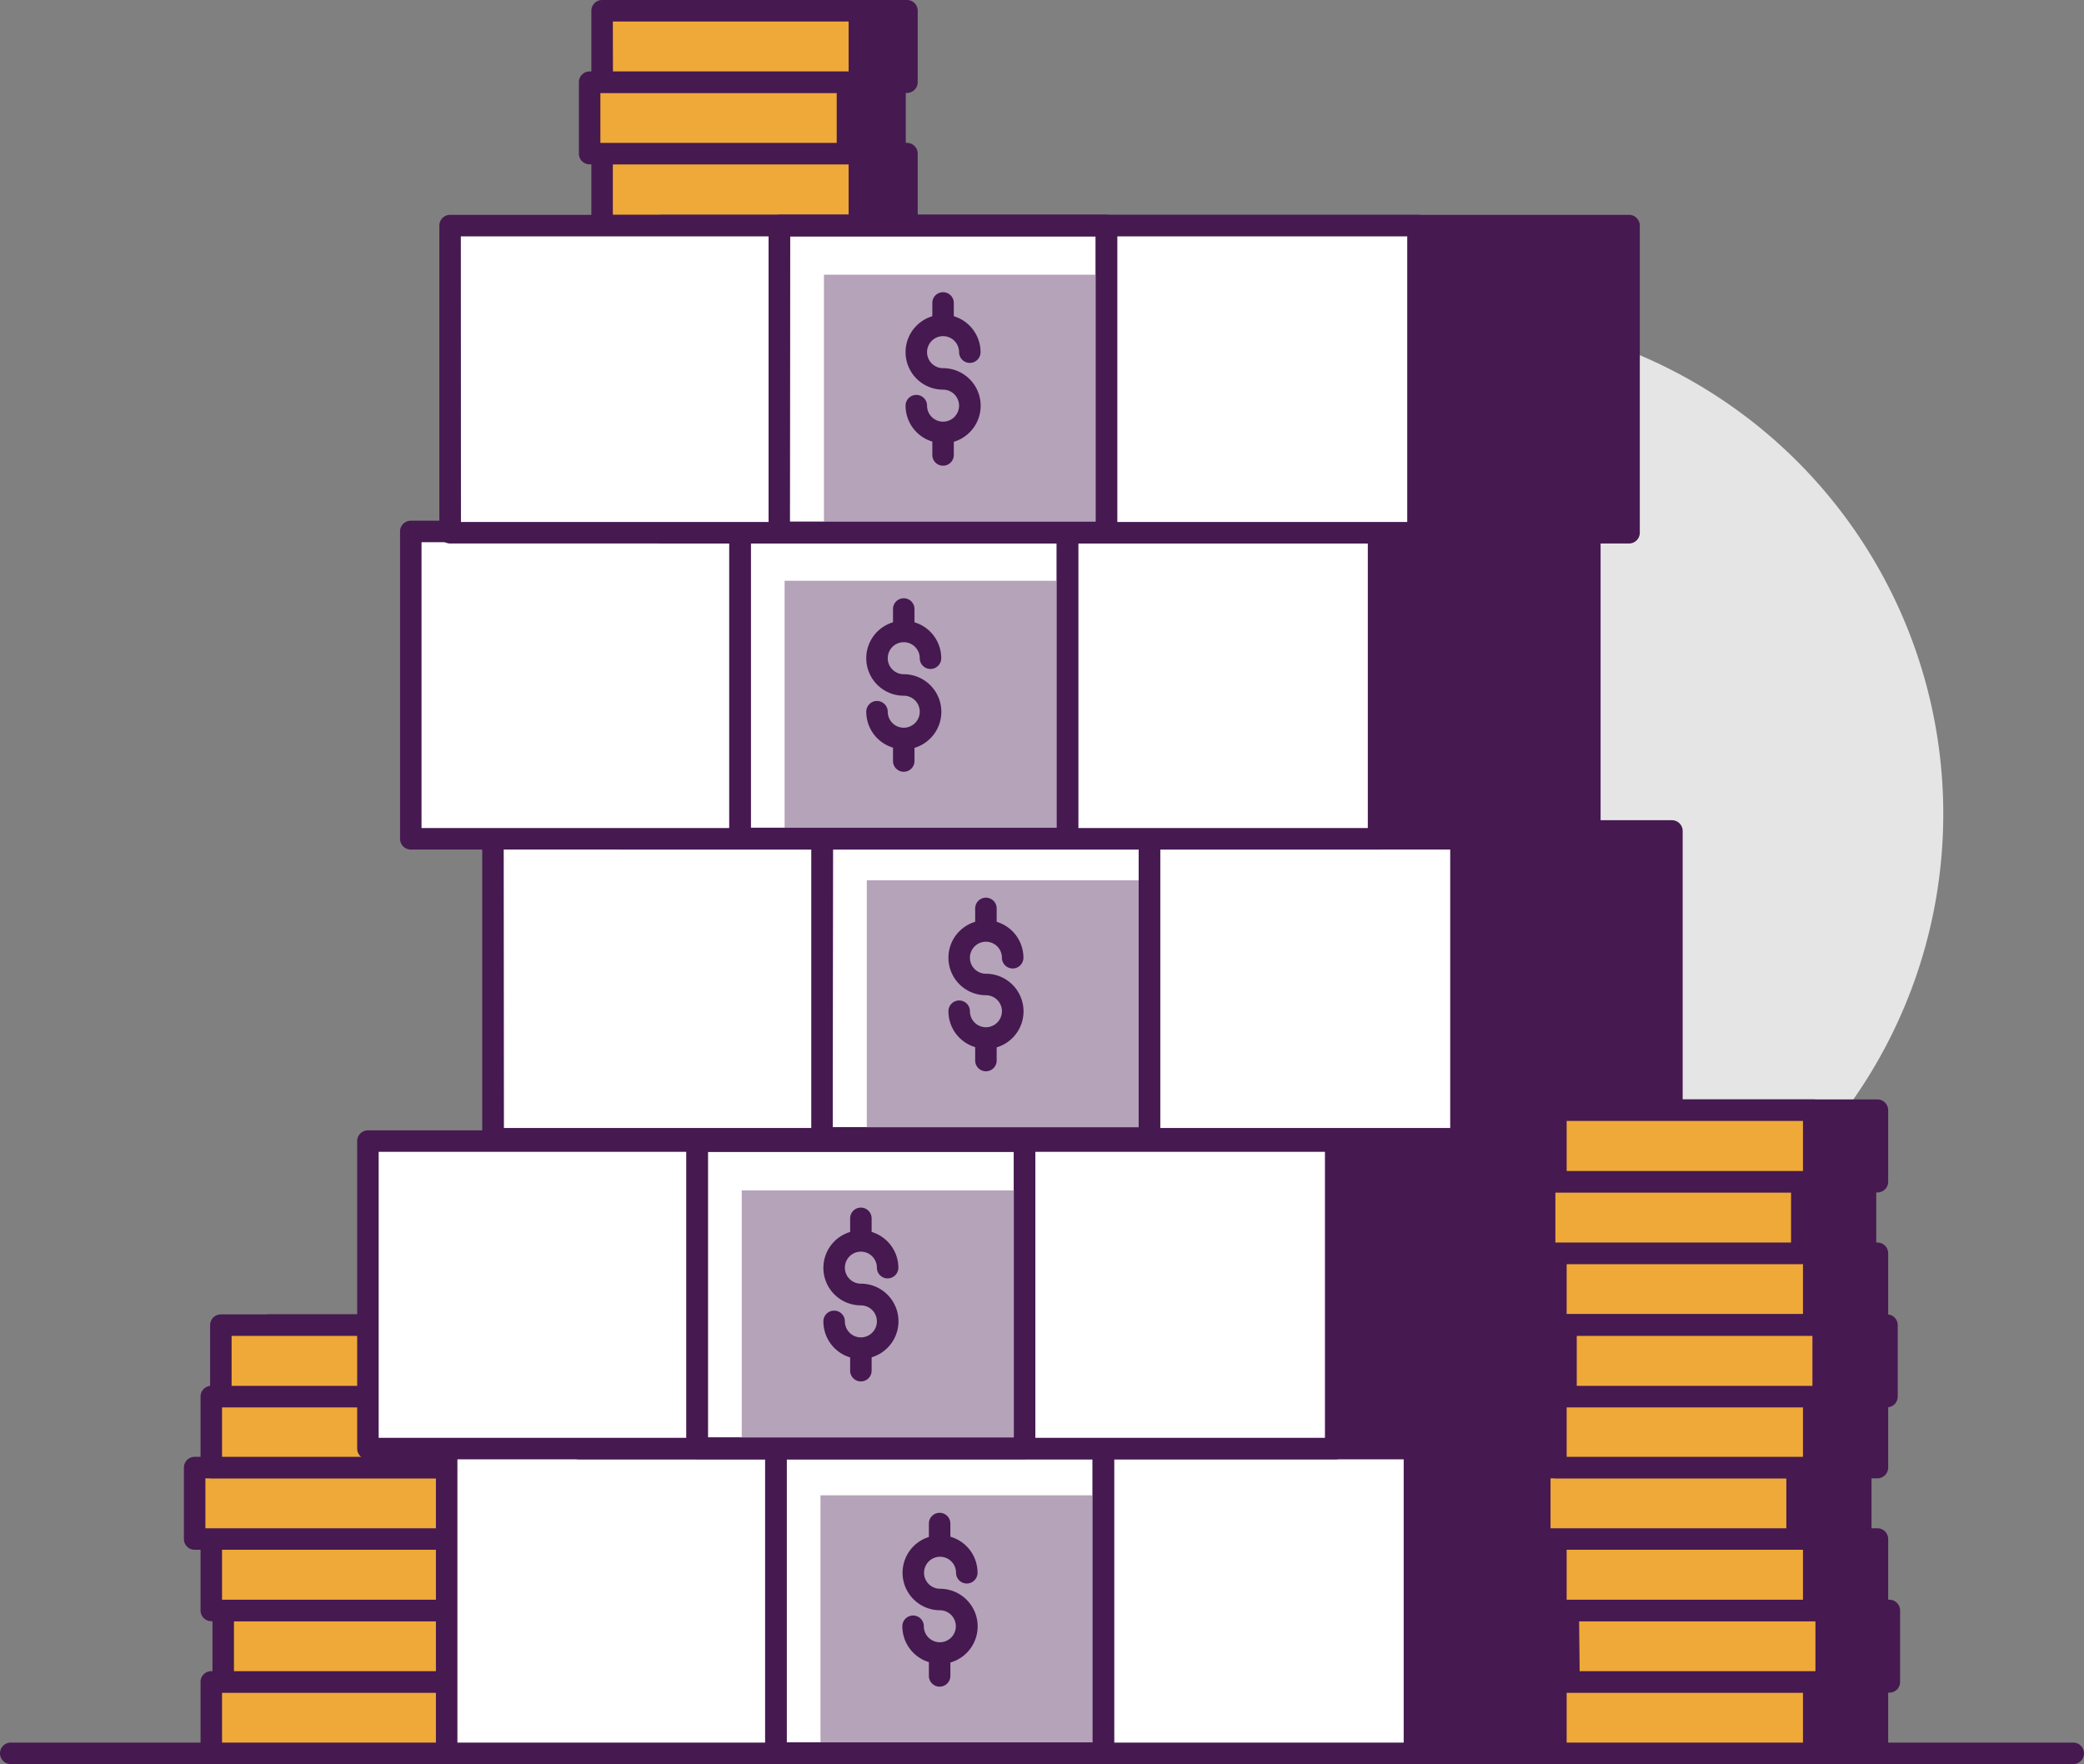 <svg xmlns="http://www.w3.org/2000/svg" viewBox="0 0 194 164.21"><rect x="0" y="0" width="194" height="164.21" fill="#808080" stroke="none"/><defs><style>.cls-1{fill:#fff;}.cls-2{fill:#461951;}.cls-3{fill:#e5e5e5;}.cls-4{fill:#efa938;}.cls-5{fill:#b5a3b9;}</style></defs><g id="Layer_2" data-name="Layer 2"><g id="Illustrations"><line class="cls-1" x1="1" y1="163.21" x2="193" y2="163.21"/><path class="cls-2" d="M193,164.21H1a1,1,0,0,1,0-2H193a1,1,0,0,1,0,2Z"/><circle class="cls-3" cx="134.51" cy="75.76" r="46.39"/><rect class="cls-2" x="60.48" y="14.3" width="23.94" height="6.65"/><path class="cls-2" d="M84.43,22H60.49a1,1,0,0,1-1-1V14.3a1,1,0,0,1,1-1H84.43a1,1,0,0,1,1,1V21A1,1,0,0,1,84.43,22ZM61.49,20H83.43V15.3H61.49Z"/><rect class="cls-2" x="59.38" y="7.65" width="23.94" height="6.65"/><path class="cls-2" d="M83.32,15.3H59.38a1,1,0,0,1-1-1V7.65a1,1,0,0,1,1-1H83.32a1,1,0,0,1,1,1V14.3A1,1,0,0,1,83.32,15.3Zm-22.94-2H82.32V8.65H60.38Z"/><rect class="cls-2" x="60.48" y="1" width="23.94" height="6.65"/><path class="cls-2" d="M84.43,8.65H60.49a1,1,0,0,1-1-1V1a1,1,0,0,1,1-1H84.43a1,1,0,0,1,1,1V7.65A1,1,0,0,1,84.43,8.65Zm-22.94-2H83.43V2H61.49Z"/><rect class="cls-4" x="56.05" y="14.3" width="23.94" height="6.65"/><path class="cls-2" d="M80,22H56.05a1,1,0,0,1-1-1V14.3a1,1,0,0,1,1-1H80a1,1,0,0,1,1,1V21A1,1,0,0,1,80,22ZM57.05,20H79V15.3H57.05Z"/><rect class="cls-4" x="54.94" y="7.65" width="23.94" height="6.65"/><path class="cls-2" d="M78.89,15.3h-24a1,1,0,0,1-1-1V7.65a1,1,0,0,1,1-1h24a1,1,0,0,1,1,1V14.3A1,1,0,0,1,78.89,15.3Zm-23-2h22V8.65h-22Z"/><rect class="cls-4" x="56.05" y="1" width="23.94" height="6.65"/><path class="cls-2" d="M80,8.65H56.05a1,1,0,0,1-1-1V1a1,1,0,0,1,1-1H80a1,1,0,0,1,1,1V7.65A1,1,0,0,1,80,8.65Zm-22.94-2H79V2H57.05Z"/><rect class="cls-2" x="24.11" y="156.56" width="23.94" height="6.65"/><path class="cls-2" d="M48.05,164.21H24.11a1,1,0,0,1-1-1v-6.65a1,1,0,0,1,1-1H48.05a1,1,0,0,1,1,1v6.65A1,1,0,0,1,48.05,164.21Zm-22.94-2H47.05v-4.65H25.11Z"/><rect class="cls-2" x="25.21" y="149.91" width="23.94" height="6.65"/><path class="cls-2" d="M49.16,157.56H25.21a1,1,0,0,1-1-1v-6.65a1,1,0,0,1,1-1H49.16a1,1,0,0,1,1,1v6.65A1,1,0,0,1,49.16,157.56Zm-22.95-2H48.16v-4.65H26.21Z"/><rect class="cls-2" x="24.11" y="143.26" width="23.94" height="6.65"/><path class="cls-2" d="M48.05,150.91H24.11a1,1,0,0,1-1-1v-6.65a1,1,0,0,1,1-1H48.05a1,1,0,0,1,1,1v6.65A1,1,0,0,1,48.05,150.91Zm-22.94-2H47.05v-4.65H25.11Z"/><rect class="cls-2" x="22.55" y="136.61" width="23.94" height="6.65"/><path class="cls-2" d="M46.5,144.26H22.55a1,1,0,0,1-1-1v-6.65a1,1,0,0,1,1-1h24a1,1,0,0,1,1,1v6.65A1,1,0,0,1,46.5,144.26Zm-22.95-2h22v-4.65H23.55Z"/><rect class="cls-2" x="24.11" y="129.96" width="23.94" height="6.65"/><path class="cls-2" d="M48.05,137.61H24.11a1,1,0,0,1-1-1V130a1,1,0,0,1,1-1H48.05a1,1,0,0,1,1,1v6.65A1,1,0,0,1,48.05,137.61Zm-22.94-2H47.05V131H25.11Z"/><rect class="cls-2" x="24.99" y="123.31" width="23.94" height="6.65"/><path class="cls-2" d="M48.94,131H25a1,1,0,0,1-1-1v-6.65a1,1,0,0,1,1-1h24a1,1,0,0,1,1,1V130A1,1,0,0,1,48.94,131ZM26,129h22v-4.65H26Z"/><rect class="cls-4" x="19.67" y="156.56" width="23.94" height="6.65"/><path class="cls-2" d="M43.62,164.21H19.67a1,1,0,0,1-1-1v-6.65a1,1,0,0,1,1-1H43.62a1,1,0,0,1,1,1v6.65A1,1,0,0,1,43.62,164.21Zm-22.95-2H42.62v-4.65H20.67Z"/><rect class="cls-4" x="20.78" y="149.91" width="23.94" height="6.65"/><path class="cls-2" d="M44.72,157.56H20.78a1,1,0,0,1-1-1v-6.65a1,1,0,0,1,1-1H44.72a1,1,0,0,1,1,1v6.65A1,1,0,0,1,44.72,157.56Zm-22.94-2H43.72v-4.65H21.78Z"/><rect class="cls-4" x="19.67" y="143.26" width="23.94" height="6.65"/><path class="cls-2" d="M43.62,150.91H19.67a1,1,0,0,1-1-1v-6.65a1,1,0,0,1,1-1H43.62a1,1,0,0,1,1,1v6.65A1,1,0,0,1,43.62,150.91Zm-22.95-2H42.62v-4.65H20.67Z"/><rect class="cls-4" x="18.12" y="136.61" width="23.94" height="6.65"/><path class="cls-2" d="M42.06,144.26H18.12a1,1,0,0,1-1-1v-6.65a1,1,0,0,1,1-1H42.06a1,1,0,0,1,1,1v6.65A1,1,0,0,1,42.06,144.26Zm-22.94-2H41.06v-4.65H19.12Z"/><rect class="cls-4" x="19.67" y="129.96" width="23.94" height="6.65"/><path class="cls-2" d="M43.62,137.61H19.67a1,1,0,0,1-1-1V130a1,1,0,0,1,1-1H43.62a1,1,0,0,1,1,1v6.65A1,1,0,0,1,43.62,137.61Zm-22.95-2H42.62V131H20.67Z"/><rect class="cls-4" x="20.56" y="123.31" width="23.94" height="6.65"/><path class="cls-2" d="M44.5,131H20.56a1,1,0,0,1-1-1v-6.65a1,1,0,0,1,1-1H44.5a1,1,0,0,1,1,1V130A1,1,0,0,1,44.5,131Zm-22.94-2H43.5v-4.65H21.56Z"/><rect class="cls-2" x="150.83" y="156.56" width="23.94" height="6.65"/><path class="cls-2" d="M174.77,164.21H150.83a1,1,0,0,1-1-1v-6.65a1,1,0,0,1,1-1h23.94a1,1,0,0,1,1,1v6.65A1,1,0,0,1,174.77,164.21Zm-22.94-2h21.94v-4.65H151.83Z"/><rect class="cls-2" x="151.94" y="149.91" width="23.94" height="6.65"/><path class="cls-2" d="M175.88,157.56H151.94a1,1,0,0,1-1-1v-6.65a1,1,0,0,1,1-1h23.94a1,1,0,0,1,1,1v6.65A1,1,0,0,1,175.88,157.56Zm-22.94-2h21.94v-4.65H152.94Z"/><rect class="cls-2" x="150.83" y="143.26" width="23.94" height="6.65"/><path class="cls-2" d="M174.77,150.91H150.83a1,1,0,0,1-1-1v-6.65a1,1,0,0,1,1-1h23.94a1,1,0,0,1,1,1v6.65A1,1,0,0,1,174.77,150.91Zm-22.94-2h21.94v-4.65H151.83Z"/><rect class="cls-2" x="149.28" y="136.61" width="23.94" height="6.65"/><path class="cls-2" d="M173.22,144.26H149.28a1,1,0,0,1-1-1v-6.65a1,1,0,0,1,1-1h23.94a1,1,0,0,1,1,1v6.65A1,1,0,0,1,173.22,144.26Zm-22.94-2h21.94v-4.65H150.28Z"/><rect class="cls-2" x="150.83" y="129.96" width="23.94" height="6.65"/><path class="cls-2" d="M174.77,137.61H150.83a1,1,0,0,1-1-1V130a1,1,0,0,1,1-1h23.94a1,1,0,0,1,1,1v6.65A1,1,0,0,1,174.77,137.61Zm-22.94-2h21.94V131H151.83Z"/><rect class="cls-2" x="151.72" y="123.31" width="23.94" height="6.65"/><path class="cls-2" d="M175.66,131H151.72a1,1,0,0,1-1-1v-6.65a1,1,0,0,1,1-1h23.94a1,1,0,0,1,1,1V130A1,1,0,0,1,175.66,131Zm-22.94-2h21.94v-4.65H152.72Z"/><rect class="cls-2" x="150.83" y="116.66" width="23.94" height="6.65"/><path class="cls-2" d="M174.77,124.31H150.83a1,1,0,0,1-1-1v-6.65a1,1,0,0,1,1-1h23.94a1,1,0,0,1,1,1v6.65A1,1,0,0,1,174.77,124.31Zm-22.94-2h21.94v-4.65H151.83Z"/><rect class="cls-2" x="149.72" y="110.01" width="23.94" height="6.65"/><path class="cls-2" d="M173.66,117.66H149.72a1,1,0,0,1-1-1V110a1,1,0,0,1,1-1h23.94a1,1,0,0,1,1,1v6.65A1,1,0,0,1,173.66,117.66Zm-22.94-2h21.94V111H150.72Z"/><rect class="cls-2" x="150.83" y="103.35" width="23.94" height="6.65"/><path class="cls-2" d="M174.77,111H150.83a1,1,0,0,1-1-1v-6.66a1,1,0,0,1,1-1h23.94a1,1,0,0,1,1,1V110A1,1,0,0,1,174.77,111Zm-22.94-2h21.94v-4.66H151.83Z"/><rect class="cls-2" x="61.24" y="134.6" width="90.09" height="28.61"/><path class="cls-2" d="M151.33,164.21H61.24a1,1,0,0,1-1-1V134.6a1,1,0,0,1,1-1h90.09a1,1,0,0,1,1,1v28.61A1,1,0,0,1,151.33,164.21Zm-89.09-2h88.09V135.6H62.24Z"/><rect class="cls-1" x="41.58" y="134.6" width="90.09" height="28.61"/><path class="cls-2" d="M131.67,164.21H41.58a1,1,0,0,1-1-1V134.6a1,1,0,0,1,1-1h90.09a1,1,0,0,1,1,1v28.61A1,1,0,0,1,131.67,164.21Zm-89.09-2h88.09V135.6H42.58Z"/><rect class="cls-1" x="72.23" y="134.6" width="30.48" height="28.59"/><path class="cls-2" d="M102.71,164.19H72.23a1,1,0,0,1-1-1V134.6a1,1,0,0,1,1-1h30.48a1,1,0,0,1,1,1v28.59A1,1,0,0,1,102.71,164.19Zm-29.48-2h28.48V135.6H73.23Z"/><rect class="cls-5" x="76.38" y="139.19" width="25.39" height="23.98"/><path class="cls-2" d="M102.71,164.19H72.23a1,1,0,0,1-1-1V134.6a1,1,0,0,1,1-1h30.48a1,1,0,0,1,1,1v28.59A1,1,0,0,1,102.71,164.19Zm-29.48-2h28.48V135.6H73.23Z"/><path class="cls-2" d="M87.47,154.87A3.49,3.49,0,0,1,84,151.38a1,1,0,0,1,2,0,1.49,1.49,0,1,0,1.49-1.49h0A3.49,3.49,0,1,1,91,146.4a1,1,0,0,1-2,0,1.49,1.49,0,1,0-1.49,1.49h0a3.49,3.49,0,0,1,0,7Z"/><path class="cls-2" d="M87.47,144.4a1,1,0,0,1-1-1v-1.58a1,1,0,0,1,2,0v1.58A1,1,0,0,1,87.47,144.4Z"/><path class="cls-2" d="M87.47,157a1,1,0,0,1-1-1v-1.59a1,1,0,0,1,2,0V156A1,1,0,0,1,87.47,157Z"/><rect class="cls-2" x="53.91" y="106.22" width="90.09" height="28.61"/><path class="cls-2" d="M144,135.84H53.91a1,1,0,0,1-1-1V106.22a1,1,0,0,1,1-1H144a1,1,0,0,1,1,1v28.62A1,1,0,0,1,144,135.84Zm-89.1-2H143V107.22H54.91Z"/><rect class="cls-1" x="34.25" y="106.22" width="90.09" height="28.61"/><path class="cls-2" d="M124.34,135.84H34.25a1,1,0,0,1-1-1V106.22a1,1,0,0,1,1-1h90.09a1,1,0,0,1,1,1v28.62A1,1,0,0,1,124.34,135.84Zm-89.09-2h88.09V107.22H35.25Z"/><rect class="cls-1" x="64.9" y="106.22" width="30.48" height="28.59"/><path class="cls-2" d="M95.38,135.81H64.9a1,1,0,0,1-1-1V106.22a1,1,0,0,1,1-1H95.38a1,1,0,0,1,1,1v28.59A1,1,0,0,1,95.38,135.81Zm-29.48-2H94.38V107.22H65.9Z"/><rect class="cls-5" x="69.05" y="110.81" width="25.39" height="23.98"/><path class="cls-2" d="M95.38,135.81H64.9a1,1,0,0,1-1-1V106.22a1,1,0,0,1,1-1H95.38a1,1,0,0,1,1,1v28.59A1,1,0,0,1,95.38,135.81Zm-29.48-2H94.38V107.22H65.9Z"/><path class="cls-2" d="M80.14,126.5A3.49,3.49,0,0,1,76.65,123a1,1,0,0,1,2,0,1.49,1.49,0,1,0,1.49-1.49A3.49,3.49,0,1,1,83.63,118a1,1,0,0,1-2,0,1.49,1.49,0,1,0-1.49,1.49,3.49,3.49,0,0,1,0,7Z"/><path class="cls-2" d="M80.14,116a1,1,0,0,1-1-1v-1.59a1,1,0,0,1,2,0V115A1,1,0,0,1,80.14,116Z"/><path class="cls-2" d="M80.14,128.59a1,1,0,0,1-1-1V126a1,1,0,0,1,2,0v1.59A1,1,0,0,1,80.14,128.59Z"/><rect class="cls-2" x="65.55" y="77.35" width="90.09" height="28.61"/><path class="cls-2" d="M155.64,107H65.55a1,1,0,0,1-1-1V77.35a1,1,0,0,1,1-1h90.09a1,1,0,0,1,1,1V106A1,1,0,0,1,155.64,107Zm-89.09-2h88.09V78.35H66.55Z"/><rect class="cls-1" x="45.89" y="77.35" width="90.09" height="28.61"/><path class="cls-2" d="M136,107H45.89a1,1,0,0,1-1-1V77.35a1,1,0,0,1,1-1H136a1,1,0,0,1,1,1V106A1,1,0,0,1,136,107Zm-89.09-2H135V78.35H46.89Z"/><rect class="cls-1" x="76.54" y="77.35" width="30.48" height="28.59"/><path class="cls-2" d="M107,106.93H76.54a1,1,0,0,1-1-1V77.35a1,1,0,0,1,1-1H107a1,1,0,0,1,1,1v28.58A1,1,0,0,1,107,106.93Zm-29.48-2H106V78.35H77.54Z"/><rect class="cls-5" x="80.69" y="81.94" width="25.39" height="23.98"/><path class="cls-2" d="M107,106.93H76.54a1,1,0,0,1-1-1V77.35a1,1,0,0,1,1-1H107a1,1,0,0,1,1,1v28.58A1,1,0,0,1,107,106.93Zm-29.48-2H106V78.35H77.54Z"/><path class="cls-2" d="M91.78,97.62a3.49,3.49,0,0,1-3.49-3.49,1,1,0,0,1,2,0,1.49,1.49,0,1,0,1.49-1.49,3.49,3.49,0,1,1,3.49-3.49,1,1,0,0,1-2,0,1.49,1.49,0,1,0-1.49,1.49,3.49,3.49,0,0,1,0,7Z"/><path class="cls-2" d="M91.78,87.15a1,1,0,0,1-1-1V84.56a1,1,0,0,1,2,0v1.59A1,1,0,0,1,91.78,87.15Z"/><path class="cls-2" d="M91.78,99.72a1,1,0,0,1-1-1V97.13a1,1,0,0,1,2,0v1.59A1,1,0,0,1,91.78,99.72Z"/><rect class="cls-2" x="57.9" y="49.47" width="90.09" height="28.61"/><path class="cls-2" d="M148,79.08H57.9a1,1,0,0,1-1-1V49.47a1,1,0,0,1,1-1H148a1,1,0,0,1,1,1V78.08A1,1,0,0,1,148,79.08Zm-89.1-2H147V50.47H58.9Z"/><rect class="cls-1" x="38.24" y="49.47" width="90.09" height="28.61"/><path class="cls-2" d="M128.33,79.08H38.24a1,1,0,0,1-1-1V49.47a1,1,0,0,1,1-1h90.09a1,1,0,0,1,1,1V78.08A1,1,0,0,1,128.33,79.08Zm-89.09-2h88.09V50.47H39.24Z"/><rect class="cls-1" x="68.89" y="49.47" width="30.48" height="28.59"/><path class="cls-2" d="M99.37,79.05H68.89a1,1,0,0,1-1-1V49.47a1,1,0,0,1,1-1H99.37a1,1,0,0,1,1,1V78.05A1,1,0,0,1,99.37,79.05Zm-29.48-2H98.37V50.47H69.89Z"/><rect class="cls-5" x="73.04" y="54.06" width="25.39" height="23.98"/><path class="cls-2" d="M99.37,79.05H68.89a1,1,0,0,1-1-1V49.47a1,1,0,0,1,1-1H99.37a1,1,0,0,1,1,1V78.05A1,1,0,0,1,99.37,79.05Zm-29.48-2H98.37V50.47H69.89Z"/><path class="cls-2" d="M84.13,69.74a3.49,3.49,0,0,1-3.49-3.49,1,1,0,0,1,2,0,1.49,1.49,0,1,0,1.49-1.49,3.49,3.49,0,1,1,3.49-3.49,1,1,0,1,1-2,0,1.49,1.49,0,1,0-1.49,1.49,3.49,3.49,0,1,1,0,7Z"/><path class="cls-2" d="M84.13,59.27a1,1,0,0,1-1-1V56.69a1,1,0,0,1,2,0v1.58A1,1,0,0,1,84.13,59.27Z"/><path class="cls-2" d="M84.13,71.84a1,1,0,0,1-1-1V69.25a1,1,0,0,1,2,0v1.59A1,1,0,0,1,84.13,71.84Z"/><rect class="cls-2" x="61.56" y="20.98" width="90.09" height="28.61"/><path class="cls-2" d="M151.65,50.59H61.56a1,1,0,0,1-1-1V21a1,1,0,0,1,1-1h90.09a1,1,0,0,1,1,1V49.59A1,1,0,0,1,151.65,50.59Zm-89.09-2h88.09V22H62.56Z"/><rect class="cls-1" x="41.9" y="20.98" width="90.09" height="28.61"/><path class="cls-2" d="M132,50.59H41.9a1,1,0,0,1-1-1V21a1,1,0,0,1,1-1H132a1,1,0,0,1,1,1V49.59A1,1,0,0,1,132,50.59Zm-89.09-2H131V22H42.9Z"/><rect class="cls-1" x="72.55" y="20.98" width="30.48" height="28.59"/><path class="cls-2" d="M103,50.56H72.55a1,1,0,0,1-1-1V21a1,1,0,0,1,1-1H103a1,1,0,0,1,1,1V49.56A1,1,0,0,1,103,50.56Zm-29.48-2H102V22H73.55Z"/><rect class="cls-5" x="76.7" y="25.57" width="25.39" height="23.98"/><path class="cls-2" d="M103,50.56H72.55a1,1,0,0,1-1-1V21a1,1,0,0,1,1-1H103a1,1,0,0,1,1,1V49.56A1,1,0,0,1,103,50.56Zm-29.48-2H102V22H73.55Z"/><path class="cls-2" d="M87.79,41.25a3.49,3.49,0,0,1-3.49-3.49,1,1,0,0,1,2,0,1.49,1.49,0,1,0,1.49-1.49,3.49,3.49,0,1,1,3.49-3.49,1,1,0,0,1-2,0,1.49,1.49,0,1,0-1.49,1.49,3.49,3.49,0,0,1,0,7Z"/><path class="cls-2" d="M87.79,30.78a1,1,0,0,1-1-1V28.2a1,1,0,0,1,2,0v1.58A1,1,0,0,1,87.79,30.78Z"/><path class="cls-2" d="M87.79,43.35a1,1,0,0,1-1-1V40.76a1,1,0,0,1,2,0v1.59A1,1,0,0,1,87.79,43.35Z"/><rect class="cls-4" x="144.89" y="156.56" width="23.94" height="6.65"/><path class="cls-2" d="M168.84,164.21h-24a1,1,0,0,1-1-1v-6.65a1,1,0,0,1,1-1h24a1,1,0,0,1,1,1v6.65A1,1,0,0,1,168.84,164.21Zm-23-2h22v-4.65h-22Z"/><rect class="cls-4" x="146" y="149.91" width="23.94" height="6.65"/><path class="cls-2" d="M170,157.56H146a1,1,0,0,1-1-1v-6.65a1,1,0,0,1,1-1H170a1,1,0,0,1,1,1v6.65A1,1,0,0,1,170,157.56Zm-22.95-2H169v-4.65H147Z"/><rect class="cls-4" x="144.89" y="143.26" width="23.94" height="6.65"/><path class="cls-2" d="M168.84,150.91h-24a1,1,0,0,1-1-1v-6.65a1,1,0,0,1,1-1h24a1,1,0,0,1,1,1v6.65A1,1,0,0,1,168.84,150.91Zm-23-2h22v-4.65h-22Z"/><rect class="cls-4" x="143.34" y="136.61" width="23.94" height="6.65"/><path class="cls-2" d="M167.29,144.26H143.34a1,1,0,0,1-1-1v-6.65a1,1,0,0,1,1-1h23.95a1,1,0,0,1,1,1v6.65A1,1,0,0,1,167.29,144.26Zm-22.95-2h21.95v-4.65H144.34Z"/><rect class="cls-4" x="144.89" y="129.96" width="23.94" height="6.65"/><path class="cls-2" d="M168.84,137.61h-24a1,1,0,0,1-1-1V130a1,1,0,0,1,1-1h24a1,1,0,0,1,1,1v6.65A1,1,0,0,1,168.84,137.61Zm-23-2h22V131h-22Z"/><rect class="cls-4" x="145.78" y="123.31" width="23.94" height="6.65"/><path class="cls-2" d="M169.72,131H145.78a1,1,0,0,1-1-1v-6.65a1,1,0,0,1,1-1h23.94a1,1,0,0,1,1,1V130A1,1,0,0,1,169.72,131Zm-22.94-2h21.94v-4.65H146.78Z"/><rect class="cls-4" x="144.89" y="116.66" width="23.94" height="6.65"/><path class="cls-2" d="M168.84,124.31h-24a1,1,0,0,1-1-1v-6.65a1,1,0,0,1,1-1h24a1,1,0,0,1,1,1v6.65A1,1,0,0,1,168.84,124.31Zm-23-2h22v-4.65h-22Z"/><rect class="cls-4" x="143.79" y="110.01" width="23.94" height="6.65"/><path class="cls-2" d="M167.73,117.66H143.79a1,1,0,0,1-1-1V110a1,1,0,0,1,1-1h23.94a1,1,0,0,1,1,1v6.65A1,1,0,0,1,167.73,117.66Zm-22.94-2h21.94V111H144.79Z"/><rect class="cls-4" x="144.89" y="103.35" width="23.94" height="6.65"/><path class="cls-2" d="M168.84,111h-24a1,1,0,0,1-1-1v-6.66a1,1,0,0,1,1-1h24a1,1,0,0,1,1,1V110A1,1,0,0,1,168.84,111Zm-23-2h22v-4.66h-22Z"/></g></g></svg>